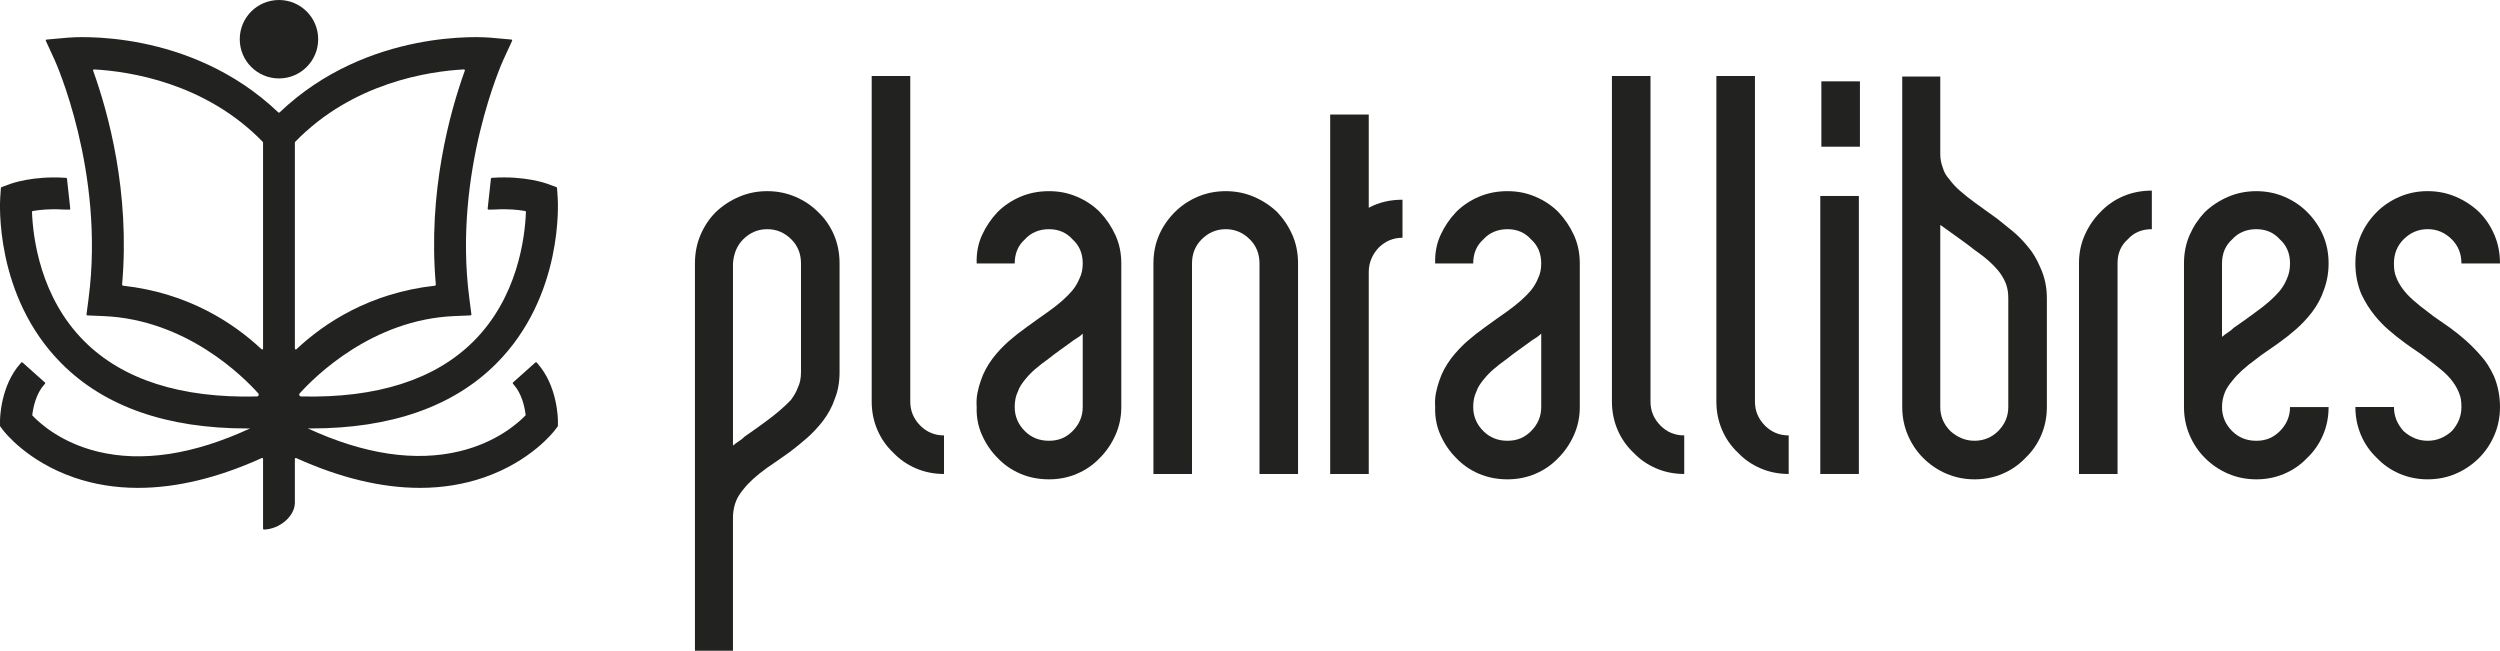 <?xml version="1.0" encoding="UTF-8"?>
<svg id="PLANTALLIBRES_by_Desi" data-name="PLANTALLIBRES by Desi" xmlns="http://www.w3.org/2000/svg" viewBox="0 0 3368.34 876.76">
  <defs>
    <style>
      .cls-1 {
        fill: #222221;
        stroke-width: 0px;
      }
    </style>
  </defs>
  <g id="HORIZONTAL">
    <g>
      <g>
        <path class="cls-1" d="M721.33,488.4l-30.11,26.89c-.52.46-.56,1.25-.1,1.77l1.03,1.15c10.96,12.27,14.73,30.07,16.03,40.72.05.38-.08.74-.34,1.01-11.24,11.48-40,36.26-88.17,47.96-60.16,14.62-129.04,4.29-204.92-30.68,1.45.01,2.91.03,4.35.03,107.66,0,191.6-29.38,249.49-87.32,91.03-91.12,83.19-218.32,82.81-223.69l-.91-13.02c-.03-.49-.35-.92-.82-1.09l-12.24-4.51c-1.21-.45-30.12-10.94-73.08-8.11l-1.74.11c-.61.04-1.1.51-1.16,1.11l-4.4,40.32c-.08.75.51,1.4,1.27,1.39l8.82-.16c16.83-1.09,30.83.35,40.44,2,.62.11,1.05.64,1.03,1.27-1.33,35.12-11.27,115.13-70.63,174.33-51.84,51.7-130.03,76.71-232.32,74.26-1.52-.03-2.13-1.18-2.28-1.53-.19-.43-.52-1.57.44-2.63,20.97-23.24,97.97-99.44,208.14-104.11l21.99-.93c.73-.03,1.28-.68,1.19-1.41l-2.83-21.83c-22.13-170.52,44.98-319.17,45.65-320.65l12.01-26.02c.36-.79-.16-1.7-1.03-1.77l-28.55-2.54c-6.7-.6-164.37-13.06-283.68,100.75-.48.46-1.24.46-1.72,0C255.4,37.4,98.01,50.13,91.31,50.75l-28.48,2.55c-.86.08-1.39.98-1.03,1.77l11.94,26c.68,1.48,67.81,150.05,45.66,320.66l-2.83,21.83c-.09.73.46,1.38,1.19,1.41l21.99.93c110.92,4.7,187.41,80.88,208.21,104.11.95,1.07.62,2.19.43,2.63-.15.35-.76,1.49-2.28,1.53-102.41,2.44-180.54-22.55-232.39-74.26-59.36-59.2-69.3-139.22-70.63-174.34-.02-.63.41-1.16,1.03-1.27,9.58-1.66,23.56-3.09,40.44-2l8.82.16c.75.01,1.35-.64,1.27-1.39l-4.4-40.32c-.07-.6-.56-1.07-1.16-1.11l-1.74-.11c-42.67-2.8-71.84,7.66-73.07,8.1l-12.25,4.51c-.46.17-.78.6-.82,1.09l-.91,13.02c-.38,5.37-8.18,132.61,82.81,223.69,57.89,57.95,141.83,87.33,249.49,87.32,1.46,0,2.93-.01,4.39-.03-76.43,35.32-145.46,45.83-205.39,31.21-48.12-11.73-76.65-36.79-87.76-48.39-.26-.27-.38-.63-.33-1,1.3-10.67,5.07-28.55,16.05-40.83l1.03-1.15c.46-.52.42-1.31-.1-1.77l-30.11-26.89c-.52-.46-1.31-.42-1.77.1l-1.03,1.15C.34,520.17.02,565.07.02,566.97v6.78c0,.27.09.54.25.76l4.09,5.4c1.28,1.69,32.02,41.64,95.53,63.5,26.84,9.24,55.77,13.93,85.98,13.93h.04c51.89,0,107.96-13.52,166.74-40.19.83-.38,1.77.22,1.77,1.13v93.98c0,.7.58,1.29,1.28,1.26,20.98-.67,41.15-17.68,41.59-35.65v-59.6c0-.91.94-1.51,1.77-1.13,58.79,26.67,114.85,40.19,166.72,40.19h.02c30.23,0,59.17-4.69,86.02-13.93,63.45-21.84,94.25-61.81,95.53-63.5l4.09-5.41c.16-.22.25-.48.25-.76v-6.78c0-1.9-.31-46.8-27.56-77.32l-1.03-1.15c-.46-.52-1.25-.56-1.77-.1ZM126.71,93.54c46.69,2.52,149.77,17.6,227.36,97.62.23.24.36.55.36.88v277.55c0,1.1-1.3,1.67-2.1.91-37.47-35.18-98.59-75.87-186.71-85.6-.67-.07-1.17-.67-1.11-1.35,11-124.39-18.67-231.84-39.04-288.36-.3-.84.35-1.71,1.24-1.67ZM586.11,384.9c-88.12,9.74-149.24,50.42-186.71,85.6-.8.75-2.1.2-2.1-.9,0-28.93,0-265.17,0-277.57,0-.33.13-.64.36-.88,77.58-80.03,180.66-95.1,227.36-97.63.89-.05,1.54.82,1.24,1.67-20.36,56.51-50.03,163.98-39.04,288.36.06.67-.43,1.27-1.11,1.35Z"/>
        <circle class="cls-1" cx="375.86" cy="52.84" r="52.84"/>
      </g>
      <g>
        <path class="cls-1" d="M936.32,876.76V354.97c0-13.95,2.53-26.82,7.58-38.61,5.05-11.78,11.91-22.01,20.57-30.67,9.13-8.66,19.6-15.52,31.39-20.57,11.78-5.05,24.41-7.58,37.89-7.58s26.09,2.53,37.89,7.58c11.78,5.05,22.01,11.91,30.67,20.57,9.13,8.66,16.24,18.89,21.29,30.67,5.05,11.79,7.58,24.66,7.58,38.61v146.5c0,13.48-2.17,25.51-6.5,36.09-3.37,10.1-8.66,19.97-15.88,29.59-6.74,8.66-13.96,16.36-21.65,23.09-7.7,6.74-15.4,12.99-23.09,18.76-5.3,3.86-10.59,7.58-15.88,11.19-5.3,3.61-10.35,7.1-15.16,10.46-13.96,10.1-24.3,19.49-31.03,28.15-4.82,5.77-8.19,11.06-10.1,15.88-2.41,5.77-3.86,12.5-4.33,20.21v181.86h-51.24ZM1001.27,322.5c-8.19,8.19-12.75,19.01-13.71,32.48v245.38c2.89-2.4,5.65-4.44,8.3-6.13,2.64-1.68,5.17-3.72,7.58-6.13,10.58-7.22,20.68-14.43,30.31-21.65,12.99-9.62,23.57-18.76,31.75-27.42,4.33-5.77,7.45-11.3,9.38-16.6,2.89-5.77,4.33-12.74,4.33-20.93v-146.5c0-12.99-4.33-23.82-12.99-32.48-9.14-9.13-19.97-13.71-32.48-13.71s-23.34,4.58-32.48,13.71Z"/>
        <path class="cls-1" d="M1271.9,638.6c-13.48,0-26.1-2.53-37.89-7.58-11.79-5.05-22.01-12.14-30.67-21.29-9.14-8.66-16.24-18.88-21.29-30.67-5.05-11.78-7.58-24.41-7.58-37.89V102.38h51.96v438.79c0,12.52,4.57,23.34,13.71,32.48,8.66,8.66,19.24,12.99,31.75,12.99v51.96Z"/>
        <path class="cls-1" d="M1413.34,645.82c-13.96,0-26.83-2.53-38.61-7.58-11.79-5.05-22.01-12.14-30.67-21.29-8.66-8.66-15.64-18.88-20.93-30.67-5.3-11.78-7.7-24.41-7.22-37.89-.48-6.73-.12-13.1,1.08-19.13,1.19-6.01,2.76-11.66,4.69-16.96,3.36-10.1,8.66-19.96,15.88-29.59,6.73-8.66,13.95-16.35,21.65-23.09,7.69-6.73,15.63-12.99,23.82-18.76,5.29-3.85,10.46-7.58,15.52-11.19,5.05-3.61,9.98-7.09,14.79-10.46,13.46-9.62,24.05-19,31.75-28.15,3.85-4.8,6.97-10.1,9.38-15.88,2.89-5.77,4.33-12.51,4.33-20.21,0-13.46-4.58-24.29-13.71-32.48-8.19-9.13-18.76-13.71-31.75-13.71s-24.3,4.58-32.48,13.71c-9.14,8.19-13.71,19.01-13.71,32.48h-51.24c-.48-13.95,1.92-26.7,7.22-38.25,5.29-11.55,12.27-21.89,20.93-31.03,8.66-8.66,18.88-15.52,30.67-20.57,11.78-5.05,24.65-7.58,38.61-7.58s26.09,2.53,37.89,7.58c11.78,5.05,22.01,11.91,30.67,20.57,8.66,9.14,15.63,19.48,20.93,31.03,5.29,11.55,7.94,24.3,7.94,38.25v193.41c0,13.48-2.65,26.1-7.94,37.89-5.3,11.79-12.27,22.01-20.93,30.67-8.66,9.14-18.89,16.24-30.67,21.29-11.79,5.05-24.42,7.58-37.89,7.58ZM1442.93,461.06c-5.3,3.86-10.47,7.58-15.52,11.19-5.05,3.61-9.99,7.34-14.8,11.19-6.74,4.82-12.63,9.38-17.68,13.71-5.05,4.33-9.51,8.91-13.35,13.71-2.41,2.89-4.45,5.66-6.13,8.3-1.69,2.65-3.01,5.41-3.97,8.3-2.89,5.77-4.33,12.75-4.33,20.93,0,12.52,4.57,23.34,13.71,32.48,8.66,8.66,19.49,12.99,32.48,12.99s23.09-4.33,31.75-12.99c9.14-9.13,13.71-19.96,13.71-32.48v-98.87c-2.41,2.41-5.05,4.45-7.94,6.13-2.89,1.69-5.54,3.5-7.94,5.41Z"/>
        <path class="cls-1" d="M1696.96,638.6v-283.62c0-12.99-4.33-23.82-12.99-32.48-9.14-9.13-19.97-13.71-32.48-13.71s-23.34,4.58-32.48,13.71c-8.66,8.66-12.99,19.49-12.99,32.48v283.62h-51.96v-283.62c0-13.95,2.53-26.7,7.58-38.25,5.05-11.55,12.14-21.89,21.29-31.03,8.66-8.66,18.88-15.52,30.67-20.57,11.78-5.05,24.41-7.58,37.89-7.58s26.09,2.53,37.89,7.58c11.78,5.05,22.25,11.91,31.39,20.57,8.66,9.14,15.52,19.48,20.57,31.03,5.05,11.55,7.58,24.3,7.58,38.25v283.62h-51.96Z"/>
        <path class="cls-1" d="M1889.64,269.09v51.24c-12.52,0-23.34,4.58-32.48,13.71-8.66,9.63-12.99,20.46-12.99,32.48v272.08h-51.96V154.34h51.96v125.57c13.46-7.22,28.62-10.83,45.47-10.83Z"/>
        <path class="cls-1" d="M2031.09,645.82c-13.96,0-26.83-2.53-38.61-7.58-11.79-5.05-22.01-12.14-30.67-21.29-8.66-8.66-15.64-18.88-20.93-30.67-5.3-11.78-7.7-24.41-7.22-37.89-.48-6.73-.12-13.1,1.08-19.13,1.2-6.01,2.76-11.66,4.69-16.96,3.36-10.1,8.66-19.96,15.88-29.59,6.73-8.66,13.95-16.35,21.65-23.09,7.69-6.73,15.63-12.99,23.82-18.76,5.29-3.85,10.46-7.58,15.52-11.19,5.05-3.61,9.98-7.09,14.79-10.46,13.46-9.62,24.05-19,31.75-28.15,3.85-4.8,6.97-10.1,9.38-15.88,2.89-5.77,4.33-12.51,4.33-20.21,0-13.46-4.58-24.29-13.71-32.48-8.19-9.13-18.76-13.71-31.75-13.71s-24.3,4.58-32.48,13.71c-9.15,8.19-13.71,19.01-13.71,32.48h-51.24c-.48-13.95,1.92-26.7,7.22-38.25,5.29-11.55,12.27-21.89,20.93-31.03,8.66-8.66,18.88-15.52,30.67-20.57,11.78-5.05,24.65-7.58,38.61-7.58s26.09,2.53,37.89,7.58c11.78,5.05,22.01,11.91,30.67,20.57,8.66,9.14,15.63,19.48,20.93,31.03,5.29,11.55,7.94,24.3,7.94,38.25v193.41c0,13.48-2.65,26.1-7.94,37.89-5.3,11.79-12.27,22.01-20.93,30.67-8.66,9.14-18.89,16.24-30.67,21.29-11.79,5.05-24.43,7.58-37.89,7.58ZM2060.68,461.06c-5.3,3.86-10.46,7.58-15.52,11.19-5.05,3.61-9.99,7.34-14.79,11.19-6.74,4.82-12.63,9.38-17.68,13.71-5.05,4.33-9.51,8.91-13.35,13.71-2.41,2.89-4.45,5.66-6.13,8.3-1.69,2.65-3.01,5.41-3.97,8.3-2.89,5.77-4.33,12.75-4.33,20.93,0,12.52,4.57,23.34,13.71,32.48,8.66,8.66,19.48,12.99,32.48,12.99s23.09-4.33,31.75-12.99c9.13-9.13,13.71-19.96,13.71-32.48v-98.87c-2.41,2.41-5.05,4.45-7.94,6.13-2.89,1.69-5.54,3.5-7.94,5.41Z"/>
        <path class="cls-1" d="M2269.24,638.6c-13.48,0-26.11-2.53-37.89-7.58-11.79-5.05-22.01-12.14-30.67-21.29-9.15-8.66-16.24-18.88-21.29-30.67-5.05-11.78-7.58-24.41-7.58-37.89V102.38h51.96v438.79c0,12.52,4.57,23.34,13.71,32.48,8.66,8.66,19.24,12.99,31.75,12.99v51.96Z"/>
        <path class="cls-1" d="M2409.97,638.6c-13.48,0-26.11-2.53-37.89-7.58-11.79-5.05-22.01-12.14-30.67-21.29-9.15-8.66-16.24-18.88-21.29-30.67-5.05-11.78-7.58-24.41-7.58-37.89V102.38h51.96v438.79c0,12.52,4.57,23.34,13.71,32.48,8.66,8.66,19.24,12.99,31.75,12.99v51.96Z"/>
        <path class="cls-1" d="M2452.54,264.04h51.96v374.56h-51.96v-374.56ZM2505.95,109.6v88.05h-51.96v-88.05h51.96Z"/>
        <path class="cls-1" d="M2660.38,645.82c-13.48,0-26.11-2.53-37.89-7.58-11.79-5.05-22.26-12.14-31.39-21.29-8.66-8.66-15.52-18.88-20.57-30.67-5.05-11.78-7.58-24.41-7.58-37.89V103.1h51.24v104.65c0,6.26,1.19,12.52,3.61,18.76,1.44,5.3,4.33,10.35,8.66,15.16,3.85,5.3,8.66,10.46,14.43,15.52,5.77,5.05,12.27,10.23,19.49,15.52,5.29,3.86,10.46,7.58,15.52,11.19,5.05,3.61,10.22,7.34,15.52,11.19,6.73,5.3,13.59,10.83,20.57,16.6,6.97,5.77,13.59,12.52,19.85,20.21,6.73,7.7,12.51,17.32,17.32,28.87,5.77,12.52,8.66,26.23,8.66,41.14v146.5c0,13.48-2.53,26.1-7.58,37.89-5.05,11.79-12.16,22.01-21.29,30.67-8.66,9.14-18.89,16.24-30.67,21.29-11.79,5.05-24.42,7.58-37.89,7.58ZM2614.19,354.97v193.41c0,12.52,4.57,23.34,13.71,32.48,9.62,8.66,20.44,12.99,32.48,12.99s23.09-4.33,31.75-12.99c9.13-9.13,13.71-19.96,13.71-32.48v-146.5c0-3.85-.25-7.22-.72-10.1-.48-2.89-1.21-5.77-2.16-8.66-1.93-5.29-4.82-10.58-8.66-15.88-7.7-10.1-19.25-20.44-34.64-31.03-4.82-3.84-9.74-7.58-14.79-11.19-5.05-3.61-10.23-7.33-15.52-11.19l-15.15-10.83v51.96Z"/>
        <path class="cls-1" d="M2829.97,285.69c8.66-9.13,18.88-16.24,30.67-21.29,11.78-5.05,24.65-7.58,38.61-7.58v51.96c-13.48,0-24.3,4.58-32.48,13.71-9.15,8.19-13.71,18.76-13.71,31.76v284.35h-51.96v-284.35c0-13.47,2.64-26.1,7.94-37.89,5.29-11.78,12.27-22.01,20.93-30.67Z"/>
        <path class="cls-1" d="M3039.98,645.82c-13.48,0-26.11-2.53-37.89-7.58-11.79-5.05-22.26-12.14-31.39-21.29-8.66-8.66-15.52-18.88-20.57-30.67-5.05-11.78-7.58-24.41-7.58-37.89v-193.41c0-13.95,2.53-26.7,7.58-38.25,5.05-11.55,11.91-21.89,20.57-31.03,9.13-8.66,19.6-15.52,31.39-20.57,11.78-5.05,24.41-7.58,37.89-7.58s26.09,2.53,37.89,7.58c11.78,5.05,22.01,11.91,30.67,20.57,9.13,9.14,16.24,19.48,21.29,31.03,5.05,11.55,7.58,24.3,7.58,38.25,0,12.52-2.17,24.54-6.49,36.09-3.37,10.1-8.66,19.97-15.88,29.59-6.74,8.66-13.96,16.36-21.65,23.09-7.7,6.74-15.64,12.99-23.82,18.76-5.3,3.86-10.47,7.47-15.52,10.83-5.05,3.37-9.99,6.98-14.79,10.83-13.96,10.1-24.3,19.49-31.03,28.15-4.82,5.77-8.19,10.83-10.1,15.16-2.89,6.74-4.33,13.71-4.33,20.93,0,12.52,4.57,23.34,13.71,32.48,8.66,8.66,19.49,12.99,32.48,12.99s23.09-4.33,31.75-12.99c9.13-9.13,13.71-19.96,13.71-32.48h51.96c0,13.48-2.53,26.1-7.58,37.89-5.05,11.79-12.16,22.01-21.29,30.67-8.66,9.14-18.89,16.24-30.67,21.29-11.79,5.05-24.42,7.58-37.89,7.58ZM3007.5,322.5c-9.14,8.19-13.71,19.01-13.71,32.48v98.87c2.89-2.4,5.65-4.44,8.3-6.13,2.64-1.68,5.17-3.72,7.58-6.13,10.58-7.22,20.68-14.43,30.31-21.65,13.46-9.62,24.05-19,31.75-28.15,3.84-4.8,6.97-10.1,9.38-15.88,2.89-6.25,4.33-13.23,4.33-20.93,0-13.46-4.58-24.29-13.71-32.48-8.19-9.13-18.76-13.71-31.75-13.71s-24.3,4.58-32.48,13.71Z"/>
        <path class="cls-1" d="M3270.91,645.82c-13.48,0-26.11-2.53-37.89-7.58-11.79-5.05-22.01-12.14-30.67-21.29-9.15-8.66-16.24-18.88-21.29-30.67-5.05-11.78-7.58-24.41-7.58-37.89h51.96c0,12.03,4.33,22.86,12.99,32.48,9.62,8.66,20.44,12.99,32.48,12.99s22.85-4.33,32.48-12.99c8.66-9.62,12.99-20.44,12.99-32.48,0-7.69-.97-13.71-2.89-18.04-1.93-5.29-4.82-10.58-8.66-15.88-3.86-5.29-8.78-10.46-14.79-15.52-6.02-5.05-12.63-10.22-19.85-15.52-4.82-3.85-9.74-7.45-14.79-10.83-5.05-3.36-10.23-6.97-15.52-10.83-7.22-5.29-14.32-10.94-21.29-16.96-6.98-6.01-13.35-12.63-19.13-19.85-6.74-8.17-12.75-17.79-18.04-28.87-5.3-12.99-7.94-26.7-7.94-41.14s2.53-26.7,7.58-38.25c5.05-11.55,12.14-21.89,21.29-31.03,8.66-8.66,18.88-15.52,30.67-20.57,11.78-5.05,24.41-7.58,37.89-7.58s26.09,2.53,37.89,7.58c11.78,5.05,22.25,11.91,31.39,20.57,8.66,8.66,15.52,18.89,20.57,30.67,5.05,11.79,7.58,24.66,7.58,38.61h-51.96c0-12.99-4.33-23.82-12.99-32.48-9.14-9.13-19.97-13.71-32.48-13.71s-23.34,4.58-32.48,13.71c-8.66,8.66-12.99,19.49-12.99,32.48,0,7.7.96,13.71,2.89,18.04,1.92,5.3,4.8,10.59,8.66,15.88,3.85,5.3,8.77,10.59,14.79,15.88,6.01,5.3,12.63,10.59,19.85,15.88,4.8,3.86,9.74,7.46,14.79,10.83,5.05,3.37,10.22,6.98,15.52,10.83,7.22,5.3,14.19,10.95,20.93,16.96,6.73,6.02,13.23,12.63,19.49,19.85,6.73,7.22,12.74,16.6,18.04,28.15,5.29,12.99,7.94,26.7,7.94,41.14,0,13.48-2.53,26.1-7.58,37.89-5.05,11.79-11.91,22.01-20.57,30.67-9.14,9.14-19.61,16.24-31.39,21.29-11.79,5.05-24.42,7.58-37.89,7.58Z"/>
      </g>
    </g>
  </g>
</svg>